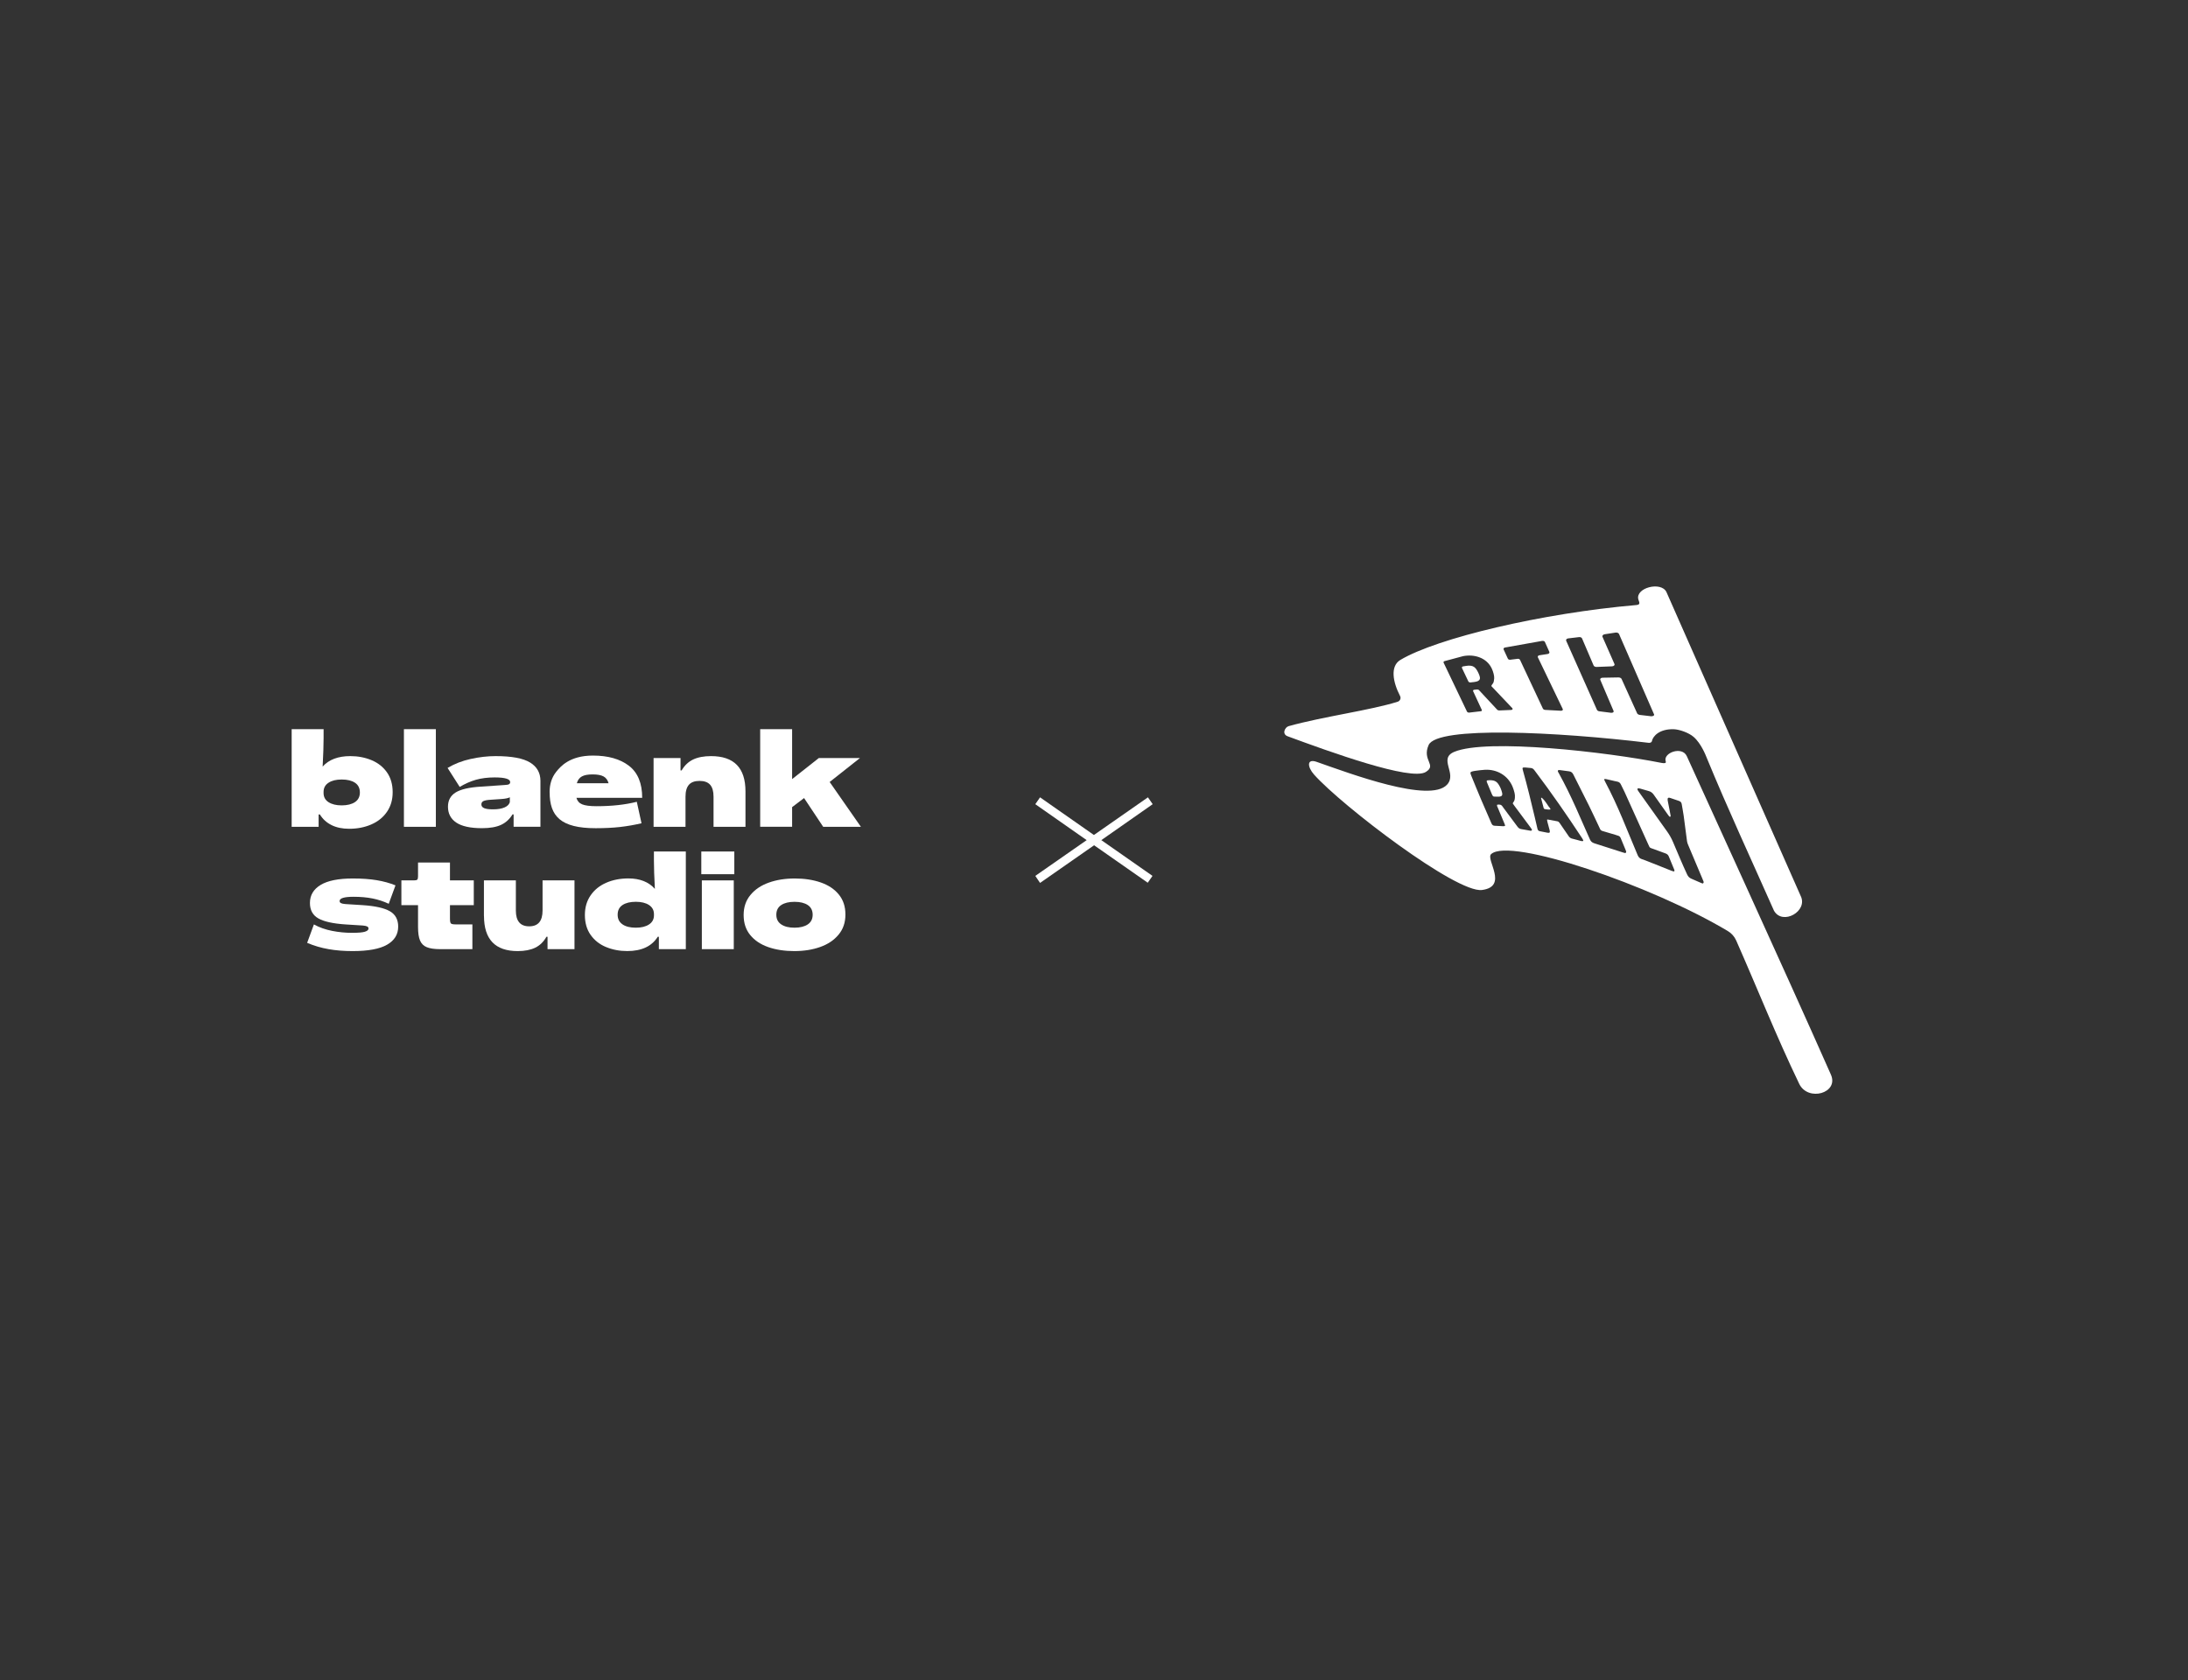 <?xml version="1.0" encoding="UTF-8"?>
<svg id="Ebene_1_Kopie" xmlns="http://www.w3.org/2000/svg" version="1.1" viewBox="0 0 690 530">
  <rect x="0" y="0" width="690" height="530" fill="#333333" stroke="none"/>
  <!-- Generator: Adobe Illustrator 29.3.1, SVG Export Plug-In . SVG Version: 2.1.0 Build 151)  -->
  <defs>
    <style>
      .st0 {
        fill: transparent;
      }
      .st1 {
        fill: white;
      }
      path {
        fill: white;
      }
    </style>
  </defs>
  <rect class="st0" width="690" height="530"/>
  <path d="M326.49,276.28l16.2-11.28-16.2-11.34,1.5-2.16,16.98,11.88,17.04-11.88,1.5,2.16-16.2,11.34,16.14,11.28-1.5,2.16-16.92-11.82-17.04,11.88-1.5-2.22Z"/>
  <g>
    <g>
      <path d="M103.63,299.39c-2.34-.4-4.6-1.07-6.77-1.99l2.13-5.81c1.74.96,3.65,1.63,5.75,2.04,2.1.41,4.17.61,6.22.61s3.37-.11,4.12-.35,1.13-.56,1.13-1c0-.29-.14-.51-.41-.65-.28-.14-.72-.25-1.32-.3l-5.55-.35c-3.9-.26-6.75-.89-8.52-1.89-1.78-1-2.67-2.63-2.67-4.88,0-2.43,1.12-4.32,3.36-5.68s5.63-2.04,10.17-2.04c2.89,0,5.41.18,7.55.54,2.14.36,4.11.9,5.9,1.63l-2.13,5.81c-1.59-.75-3.28-1.31-5.08-1.67s-3.8-.54-6.03-.54c-2.92,0-4.38.45-4.38,1.34,0,.29.14.51.41.65.27.14.71.25,1.32.3l5.55.35c3.9.26,6.75.89,8.52,1.89,1.78,1,2.67,2.63,2.67,4.88,0,2.46-1.16,4.36-3.49,5.7-2.33,1.35-5.97,2.02-10.91,2.02-2.69,0-5.21-.2-7.55-.61Z"/>
      <path d="M134.56,298.76c-.99-.42-1.69-1.12-2.1-2.1-.42-.98-.63-2.4-.63-4.25v-6.9h-5.25v-7.81h3.95c.55,0,.9-.08,1.06-.24s.24-.51.24-1.06v-4.34h10.07v5.64h7.51v7.81h-7.51v4.25c0,.81.1,1.32.3,1.52.2.2.71.3,1.52.3h5.25v7.81h-10.15c-1.85,0-3.27-.21-4.25-.63Z"/>
      <path d="M152.61,288.89v-11.19h10.07v9.5c0,3.33,1.4,4.99,4.21,4.99s4.21-1.66,4.21-4.99v-9.5h10.07v21.69h-8.5v-3.9h-.35c-.87,1.56-2.04,2.7-3.51,3.43-1.48.72-3.33,1.08-5.55,1.08-7.09,0-10.63-3.7-10.63-11.11Z"/>
      <path d="M191.11,298.72c-2.04-.85-3.66-2.13-4.86-3.84-1.2-1.71-1.8-3.79-1.8-6.25s.61-4.48,1.82-6.23c1.21-1.75,2.86-3.07,4.94-3.97,2.08-.9,4.4-1.35,6.94-1.35,3.64,0,6.43,1.1,8.37,3.3-.2-3.79-.3-6.8-.3-9.02v-2.78h10.06v30.8h-8.5v-3.9h-.35c-1.88,3.01-5.09,4.51-9.63,4.51-2.43,0-4.66-.43-6.7-1.28ZM196.32,291.58c1.03.7,2.42,1.04,4.19,1.04s3.12-.34,4.16-1.02c1.04-.68,1.56-1.64,1.56-2.89v-.35c0-1.24-.52-2.2-1.56-2.89-1.04-.68-2.43-1.02-4.16-1.02s-3.16.34-4.19,1.02c-1.03.68-1.54,1.7-1.54,3.06s.51,2.34,1.54,3.04Z"/>
      <path d="M221.16,268.59h10.41v7.16h-10.41v-7.16ZM221.33,277.7h10.07v21.69h-10.07v-21.69Z"/>
      <path d="M242.27,298.74c-2.4-.84-4.3-2.1-5.68-3.8-1.39-1.69-2.08-3.8-2.08-6.31s.71-4.6,2.15-6.33c1.43-1.74,3.36-3.04,5.79-3.9,2.43-.87,5.16-1.3,8.2-1.3s5.8.42,8.2,1.26c2.4.84,4.3,2.1,5.68,3.8,1.39,1.69,2.08,3.8,2.08,6.31s-.71,4.6-2.15,6.33c-1.43,1.74-3.36,3.04-5.79,3.9-2.43.87-5.16,1.3-8.2,1.3s-5.8-.42-8.2-1.26ZM246.36,291.58c1.03.7,2.42,1.04,4.19,1.04s3.16-.35,4.19-1.04c1.03-.69,1.54-1.71,1.54-3.04s-.51-2.38-1.54-3.06c-1.03-.68-2.42-1.02-4.19-1.02s-3.16.34-4.19,1.02c-1.03.68-1.54,1.7-1.54,3.06s.51,2.34,1.54,3.04Z"/>
    </g>
    <g>
      <path d="M104.56,260.26c-1.56-.77-2.79-1.89-3.69-3.36h-.39v3.9h-8.5v-30.8h10.07v2.78c0,2.23-.1,5.24-.3,9.02,1.97-2.2,4.87-3.3,8.72-3.3,2.43,0,4.66.43,6.7,1.28,2.04.85,3.66,2.13,4.86,3.84s1.8,3.79,1.8,6.25-.61,4.48-1.82,6.23c-1.21,1.75-2.86,3.07-4.95,3.97-2.08.9-4.4,1.35-6.94,1.35-2.14,0-3.99-.38-5.55-1.15ZM103.6,253.02c1.04.68,2.43,1.02,4.16,1.02s3.16-.35,4.19-1.04c1.03-.69,1.54-1.71,1.54-3.04s-.51-2.38-1.54-3.06c-1.03-.68-2.42-1.02-4.19-1.02s-3.12.34-4.16,1.02c-1.04.68-1.56,1.64-1.56,2.89v.35c0,1.24.52,2.21,1.56,2.89Z"/>
      <path d="M127.38,230h10.07v30.8h-10.07v-30.8Z"/>
      <path d="M223.94,247.53c-.72-.81-1.84-1.21-3.34-1.21s-2.62.4-3.34,1.21-1.08,2.07-1.08,3.77v9.5h-10.07v-21.69h8.5v3.9h.35c.9-1.56,2.1-2.7,3.6-3.43,1.5-.72,3.4-1.08,5.68-1.08,7.23,0,10.85,3.7,10.85,11.11v11.19h-10.07v-9.5c0-1.71-.36-2.96-1.08-3.77Z"/>
      <path d="M239.73,230h10.07v15.75l8.42-6.64h12.97l-9.55,7.55,9.85,14.14h-11.89l-6.03-9.07-3.77,2.86v6.2h-10.07v-30.8Z"/>
      <path d="M173.32,249.87c0-2.52.68-4.63,2.04-6.36,1.36-1.72,4.27-5.18,11.62-5.18,4.77,0,8.55,1.07,11.35,3.21,2.79,2.14,4.19,5.51,4.19,10.11h-20.74c.26.98.86,1.67,1.8,2.06s2.45.59,4.53.59c4.8,0,9.04-.46,12.71-1.39l1.48,6.77c-2.2.52-4.43.91-6.7,1.17-2.27.26-4.85.39-7.74.39-11.05,0-14.53-3.79-14.53-11.37ZM191.92,247.05c-.29-1.01-.82-1.73-1.6-2.15-.78-.42-1.92-.63-3.43-.63s-2.6.21-3.38.63c-.78.42-1.32,1.14-1.6,2.15h10.02Z"/>
      <path d="M167.16,240.52c-2.19-1.35-5.81-2.02-10.87-2.02-2.52,0-5.13.3-7.83.89-2.7.59-5.14,1.54-7.31,2.84l3.82,5.99c1.68-1.01,3.38-1.76,5.12-2.26,1.74-.49,3.7-.74,5.9-.74,3.27,0,4.9.49,4.9,1.48,0,.29-.12.51-.35.65-.23.15-.68.23-1.35.26l-7.63.52c-3.65.23-6.27.85-7.88,1.84-1.6,1-2.41,2.49-2.41,4.49,0,2.17.88,3.84,2.63,5.01,1.75,1.17,4.45,1.76,8.09,1.76,2.52,0,4.52-.35,6.01-1.04,1.49-.69,2.7-1.79,3.62-3.3h.35v3.9h8.46v-14.49c0-2.52-1.09-4.45-3.27-5.79ZM160.8,252.86c-.14.78-.69,1.38-1.63,1.8-.94.42-2.16.63-3.67.63-1.27,0-2.2-.12-2.8-.37s-.89-.64-.89-1.19c0-.49.22-.85.67-1.06s1.22-.35,2.32-.41l3.25-.22c1.33-.09,2.24-.28,2.73-.56v1.39Z"/>
    </g>
  </g>
  <g>
    <g>
      <path d="M559.43,287.24c-7.18-16.2-14.59-32.12-21.24-48.3-.22-.53-1.69-4.43-4.12-6.52-1.5-1.29-4.43-2.34-6.23-2.4-4.44-.13-6.56,2.1-6.9,3.74-.09.45-.58.61-1.09.54-28.86-3.47-66.62-5.34-69.32.7-2.17,4.86,2.69,6.27-.89,8.5-4.73,2.94-30.42-6.41-43.58-11.26-1.9-.7-.85-2.86.32-3.19,10.89-3.04,25.91-5.02,34.39-7.71.76-.24,1.12-1.1.75-1.81-2.29-4.41-3.18-9.42.11-11.38,11.59-6.89,44.66-14.75,74.48-17.31,1.43-.12.72-1.09.54-1.81-.91-3.64,7.14-5.71,8.85-2.33,14.11,31.95,42.33,95.85,42.33,95.85,2.49,4.86-5.74,9.5-8.41,4.68ZM476.91,223.37l-6.54-6.89c-.16-.16.16-.59.31-.74.42-.44.44-1.05.52-1.71.09-.76-.29-2.17-.77-3.18-1.59-3.36-5.42-4.57-9.01-3.89l-5.85,1.57c-.28.05-.42.29-.31.52l7.36,15.4c.09.2.38.34.66.33l3.66-.43c.3-.01.46-.2.36-.41l-2.74-5.91c-.1-.22.06-.43.36-.46l.87-.09c.23-.02.49.06.63.22l5.73,6.16c.14.15.39.25.64.24l3.77-.16c.41-.02.6-.31.35-.56ZM492.82,223.64l-7.84-16.3c-.14-.29.09-.59.5-.65l2.58-.4c.43-.06.67-.38.53-.68l-1.41-3.15c-.13-.26-.55-.35-.91-.29l-11.67,2.08c-.35.06-.54.34-.42.61l1.33,2.89c.11.24.44.39.75.35l2.32-.29c.33-.05.67.1.78.35l7.2,15.35c.11.24.46.42.81.42l4.91.26c.43,0,.69-.26.55-.55ZM521.6,225.29l-11.04-25.33c-.14-.3-.58-.48-1.05-.43l-3.4.52c-.56.06-.92.46-.75.83l3.77,8.56c.16.37-.2.72-.77.74l-4.87.19c-.42.02-.81-.18-.93-.45l-3.65-8.54c-.13-.29-.52-.47-.93-.42l-3.45.41c-.48.05-.77.41-.62.75l9.7,21.78c.11.26.48.46.88.48l3.62.46c.53.03.89-.25.74-.59l-4.18-9.8c-.15-.35.19-.67.72-.68l5-.09c.44,0,.86.19.98.47l4.92,10.86c.12.27.53.48.98.51l3.45.41c.63.03,1.06-.28.89-.65Z"/>
      <path d="M466.19,212.21c-.2-.42-.41-.79-.62-1.1-.21-.31-.47-.57-.76-.77-.59-.37-1.41-.47-2.44-.3l-.98.16c-.3.05-.45.28-.34.52l2,4.21c.1.22.41.36.7.33l1.19-.14c.54-.07.95-.18,1.21-.33.27-.16.45-.36.53-.6.06-.24.05-.52-.05-.85-.09-.33-.24-.7-.44-1.13Z"/>
    </g>
    <g>
      <path d="M472.38,247.15c-.36-.5-.86-.82-1.46-.95-.66-.14-1.34-.13-2.02-.02-.14.36.02.59.11.81.48,1.17.97,2.34,1.46,3.51.06.16.14.31.22.45.1.18.27.3.48.31.56.02,1.13.07,1.69.02.73-.06,1.02-.46.86-1.15-.26-1.08-.68-2.09-1.33-2.99Z"/>
      <path d="M486.12,251.61c-.09,0-.15.08-.14.14.24.95.56,2.17.82,3.12.05.2.22.34.43.36.41.04,1.19.21,1.67.1.27-.08-.52-.92-.59-1.03-1.01-1.57-1.75-2.47-2.19-2.69Z"/>
      <path d="M567.38,341.84c-7.41-15.43-12.94-29.51-19.85-45.16-.55-1.25-1.47-2.3-2.65-3-24.13-14.42-68.75-29.68-74.64-24.27-1.8,1.65,5.54,10.21-2.88,11.32-8.05,1.05-44.2-26.59-52.93-36.37-2.19-2.45-2.39-5.16.77-4.05,10.58,3.7,35.67,13.14,41.14,7.19,3.26-3.54-2.88-8.21,2.3-10.36,10.34-4.28,48.1.07,65.32,3.5.75.15,1.58.18,1.34-.48-.96-2.68,5.18-4.95,6.65-1.63,1.43,3.24,31.52,68.92,45.43,100.42,2.62,5.86-7.24,8.66-10,2.9ZM483.07,261.61c-.11-.2-.24-.38-.38-.56-1.72-2.31-3.44-4.63-5.16-6.94-.17-.22-.32-.45-.47-.67.07-.16.09-.28.16-.36.37-.4.45-.89.51-1.4.05-.54.02-1.08-.11-1.6-.18-.68-.37-1.37-.65-2.01-1.46-3.43-4.86-5.47-8.71-5.26-.99.05-1.97.2-2.95.32-.39.05-.78.13-1.16.24-.39.11-.5.33-.39.71.06.22.15.43.23.64,1.02,2.48,2.02,4.97,3.07,7.44,1.07,2.52,2.2,5.02,3.27,7.54.22.51.52.76,1.08.77.9.03,1.81.1,2.71.14.15,0,.31-.05.5-.08-.02-.16,0-.27-.04-.38-.06-.19-.15-.37-.22-.55-.68-1.61-1.36-3.23-2.03-4.85-.11-.28-.33-.54-.2-.92.69-.12,1.33-.1,1.74.62.08.15.2.27.3.41,1.47,1.97,2.95,3.94,4.4,5.92.31.42.67.66,1.17.74.95.15,1.89.33,2.84.5.06,0,.11.02.17.02.27.01.44-.22.32-.44ZM499.26,264.98c-.09-.2-.21-.4-.33-.59-4.74-7.21-9.65-14.3-14.85-21.18-.1-.14-.2-.27-.31-.4-.26-.32-.59-.53-1.01-.56-.56-.05-1.12-.13-1.69-.16-1-.05-1.06.02-.79.97,1.37,4.84,2.53,9.74,3.7,14.63.3,1.24.58,2.48.87,3.72.1.43.31.7.77.78.78.14,1.55.33,2.33.46.77.14.92-.04.73-.81-.22-.88-.47-1.75-.7-2.62-.05-.19-.09-.47-.11-.62.05-.16.27-.09.35-.08.97.18,1.95.36,2.92.54.29.06.5.25.67.49.24.35.48.7.72,1.05.72,1.05,1.44,2.1,2.16,3.15.28.42.64.68,1.15.79.91.21,1.8.48,2.7.72.16.04.33.06.5.07.18,0,.32-.19.24-.35ZM512.82,268.6c-.02-.11-.06-.22-.1-.32-.54-1.31-1.08-2.61-1.62-3.92-.16-.39-.41-.66-.84-.76-.3-.07-.59-.2-.89-.29-1.33-.4-2.65-.81-3.98-1.18-.39-.11-.66-.3-.81-.67-.04-.11-.09-.21-.14-.31-1.11-2.35-2.2-4.71-3.35-7.04-1.63-3.29-3.31-6.56-4.95-9.85-.28-.55-.67-.88-1.29-.96-.84-.1-1.68-.24-2.52-.34-.33-.04-.67-.15-1.03.04-.1.37.11.59.25.83,2,3.62,3.8,7.32,5.49,11.09,1.47,3.27,2.92,6.56,4.35,9.85.29.66.7,1.01,1.39,1.23,2.99.93,5.97,1.91,8.96,2.87.21.07.43.15.65.19.28.06.49-.17.43-.47ZM528.06,274.6c-.01-.08-.03-.17-.06-.25-.58-1.41-1.17-2.82-1.75-4.23-.2-.48-.54-.76-1.02-.93-1.28-.45-2.54-.94-3.82-1.4-1.21-.44-1.05-.19-1.64-1.49-2.48-5.51-4.97-11.02-7.47-16.53-.35-.77-.77-1.51-1.12-2.28-.24-.54-.61-.85-1.19-.95-.58-.1-1.16-.26-1.74-.39-.61-.14-1.21-.29-1.82-.41-.15-.03-.67-.07-.54.18.15.33.17.42.28.61,2.03,3.82,3.83,7.75,5.51,11.74,1.6,3.8,3.19,7.61,4.75,11.43.27.65.65,1.08,1.34,1.3.81.26,1.59.58,2.38.89,2.31.92,4.62,1.84,6.93,2.76.23.09.48.17.72.23.11.03.28-.16.26-.28ZM537.23,278.07c-.1-.29-.23-.58-.35-.86-1.5-3.57-3.01-7.13-4.51-10.7-.15-.36-.3-.74-.35-1.13-.36-2.69-.69-5.38-1.06-8.07-.17-1.23-.42-2.45-.62-3.68-.09-.54-.38-.84-.9-1.01-.89-.28-1.77-.6-2.65-.9-.13-.04-.27-.09-.41-.11-.24-.03-.47.14-.48.37-.01.25,0,.51.06.75.18.94.37,1.88.56,2.83.1.53.19,1.06.29,1.58.03.16.12.36-.07.46-.23.12-.35-.11-.47-.25-.14-.17-.27-.36-.4-.54-1.46-2.05-2.93-4.09-4.37-6.16-.39-.56-.88-.94-1.54-1.12-.9-.25-1.79-.53-2.69-.78-.19-.05-.39-.08-.58-.1-.21-.02-.38.21-.3.4.1.23.23.45.38.65,2.97,4.17,5.93,8.35,8.91,12.5.76,1.06,1.4,2.18,1.91,3.38,1.47,3.43,2.88,6.88,4.46,10.26.29.63.7,1.07,1.34,1.33,1.02.42,2.02.88,3.03,1.32.18.08.37.14.52.2.34-.14.36-.39.28-.65Z"/>
    </g>
  </g>
</svg>